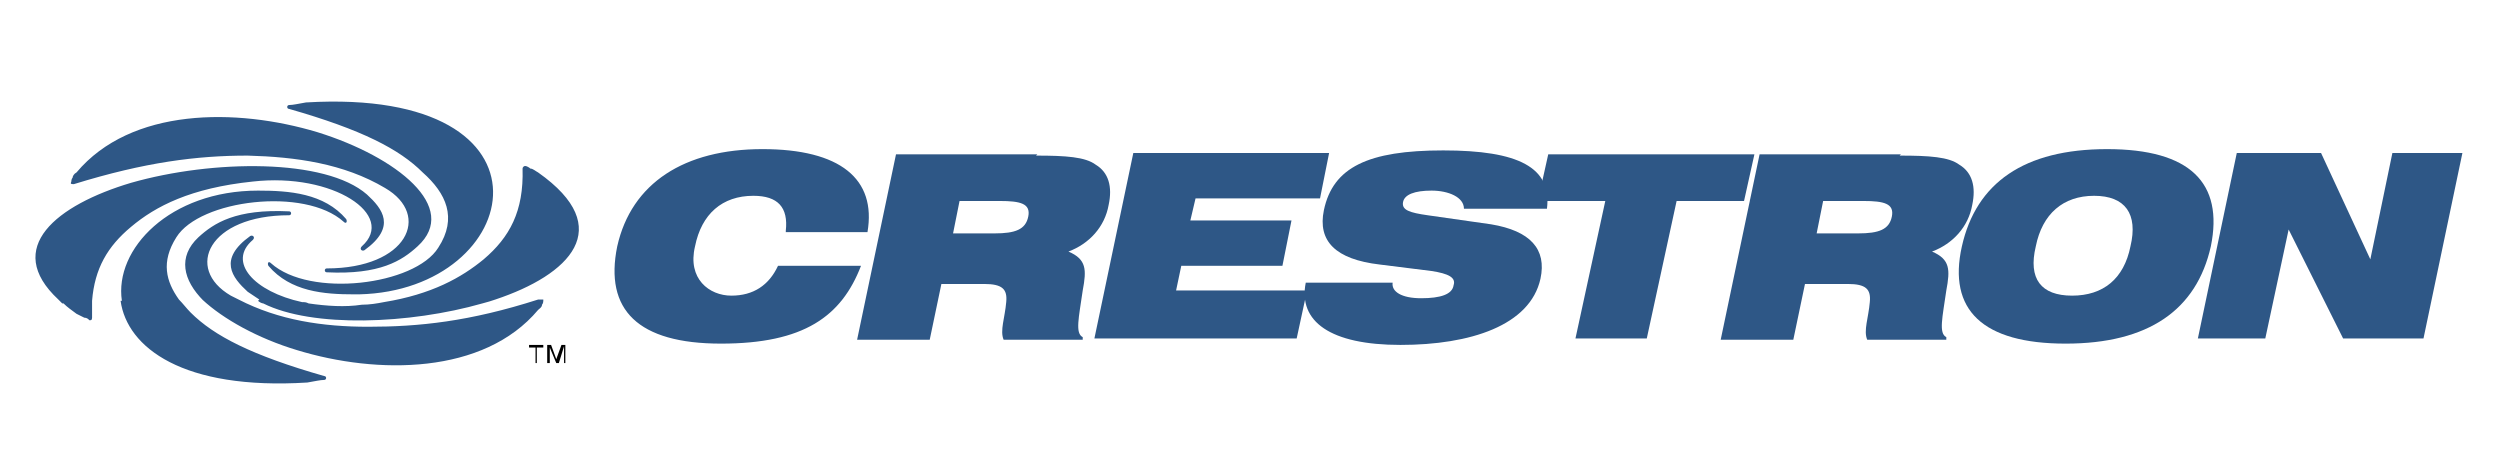 <?xml version="1.0" encoding="UTF-8"?>
<svg id="Layer_1" xmlns="http://www.w3.org/2000/svg" version="1.1" viewBox="0 0 192.8 36.1">
  <!-- Generator: Adobe Illustrator 29.4.0, SVG Export Plug-In . SVG Version: 2.1.0 Build 152)  -->
  <defs>
    <style>
      .st0 {
        fill: #2e5786;
      }

      .st0, .st1 {
        fill-rule: evenodd;
      }
    </style>
  </defs>
  <path class="st0" d="M60.6,17.9h6.3c.7-4.1-2.1-6.4-8.1-6.4s-10.1,2.6-11.2,7.5c-1,4.9,1.6,7.5,8,7.5s9.3-2.1,10.8-6h-6.4c-.7,1.5-1.9,2.3-3.6,2.3s-3.4-1.3-2.8-3.8c.5-2.5,2.1-3.9,4.5-3.9,1.9,0,2.7.9,2.5,2.7ZM73.5,18l.5-2.5h3.1c1.6,0,2.4.2,2.2,1.2-.2,1-1,1.3-2.6,1.3h-3.2ZM80,11.9h-10.9l-3,14.3h5.6l.9-4.3h3.3c1.4,0,1.8.4,1.7,1.4-.1,1.2-.5,2.2-.2,2.9h6.1v-.2c-.6-.3-.3-1.5,0-3.6.3-1.6.3-2.4-1.1-3,1.6-.6,2.8-1.9,3.1-3.6.3-1.4,0-2.5-1-3.1-.8-.6-2.3-.7-4.6-.7ZM84.4,26.1h15.6l.8-3.7h-10.1l.4-1.9h7.8l.7-3.5h-7.8l.4-1.7h9.6l.7-3.5h-15.1l-3,14.3Z"/>
  <path class="st0" d="M100.7,21.8c-.6,3,1.9,4.8,7.3,4.8s10-1.5,10.8-5.1c.5-2.3-.8-3.7-3.8-4.2l-4.9-.7c-1.4-.2-2-.4-1.9-1,.1-.6.9-.9,2.2-.9s2.5.5,2.5,1.4h6.4c.4-3.2-2.2-4.5-8-4.5s-8.5,1.3-9.2,4.6c-.5,2.4.9,3.8,4.3,4.2l4,.5c1.3.2,1.9.5,1.7,1.1-.1.7-1,1-2.5,1s-2.3-.5-2.2-1.2h-6.7s0,0,0,0Z"/>
  <path class="st0" d="M121.5,26.1h5.5l2.3-10.6h5.2l.8-3.6h-15.9l-.8,3.6h5.2s-2.3,10.6-2.3,10.6ZM140.1,18l.5-2.5h3.1c1.6,0,2.4.2,2.2,1.2-.2,1-1,1.3-2.6,1.3h-3.2s0,0,0,0ZM146.6,11.9h-10.9l-3,14.3h5.6l.9-4.3h3.3c1.4,0,1.8.4,1.7,1.4-.1,1.2-.5,2.2-.2,2.9h6.1v-.2c-.6-.3-.3-1.5,0-3.6.3-1.6.3-2.4-1.1-3,1.6-.6,2.8-1.9,3.1-3.6.3-1.4,0-2.5-1-3.1-.8-.6-2.3-.7-4.6-.7h0Z"/>
  <path class="st0" d="M151.3,19c-1.1,4.9,1.6,7.5,8,7.5s10.1-2.6,11.2-7.5c1-4.9-1.6-7.5-8-7.5s-10.1,2.6-11.2,7.5ZM157,19c.5-2.5,2.1-3.9,4.5-3.9s3.4,1.4,2.8,3.9c-.5,2.5-2.1,3.8-4.5,3.8s-3.4-1.3-2.8-3.8h0ZM169.5,26.1h5.2l1.8-8.4,4.2,8.4h6.2l3-14.3h-5.4l-1.7,8.2-3.8-8.2h-6.5l-3,14.3h0Z"/>
  <path class="st1" d="M41.4,28v-1.2h.5v-.2h-1.1v.2h.5v1.2h.2ZM43.4,28h.2v-1.4h-.3l-.4,1.1-.4-1.1h-.3v1.4h.2v-1.2l.5,1.2h.2l.4-1.3v1.3Z"/>
  <path class="st0" d="M4.9,23.4c.3.3.6.5,1,.8.2.1.4.2.6.3.2,0,.3.1.4.2.1,0,.2,0,.2-.2,0-.5,0-.9,0-1.3h0c.2-2.5,1.2-4.2,3-5.7,1.9-1.6,4.6-3,9.4-3.5,6.2-.7,11.1,2.6,8.4,5-.2.2,0,.4.2.3,2.5-1.8,1.4-3.2.2-4.3-3.2-2.8-11.9-2.7-18.2-.9-5.7,1.7-9.9,5-5.6,9,.1.1.2.2.3.3h0ZM9.4,23.2c-.6-4,3.7-8.5,10.5-8.5,2.4,0,5.1.2,6.8,2.2.1.2,0,.4-.2.2-3-2.7-11.1-1.7-12.9,1.2-1.2,1.9-.8,3.4.2,4.8.3.3.6.7.9,1,1.8,1.8,4.7,3.3,10.3,4.9.2,0,.2.3,0,.3-.3,0-.7.1-1.3.2-9.6.6-13.9-2.7-14.4-6.3ZM15.7,23.2c-1.6-1.6-2-3.4-.4-4.9,1.2-1.1,2.9-2.2,7-2,.2,0,.2.3,0,.3-6.2,0-8.1,4.1-4.5,6.2.2.1.4.2.6.3h0c3.1,1.6,6.5,2.1,10,2.1,3.9,0,7.8-.4,13.1-2.1h0c0,0,.2,0,.2,0,0,0,.2,0,.2,0,0,0,0,0,0,.1,0,0,0,.2-.1.3,0,.2-.2.3-.3.4-4.2,5-12.4,5-18.6,3.1-3-.9-5.7-2.4-7.3-3.9h0ZM20,23.1c-.3-.2-.6-.4-.9-.6-1.2-1.1-2.3-2.5.2-4.3.2-.1.4.1.2.3-2,1.7.1,4,3.8,4.8.2,0,.3,0,.5.1,1.4.2,2.8.3,4.1.1.6,0,1.2-.1,1.7-.2,3.7-.6,6-1.9,7.7-3.3,2-1.7,3.1-3.7,3-7,0-.1.1-.2.2-.2.1,0,.3.1.4.2.2,0,.4.2.6.3,6.1,4.3,2.4,7.9-3.3,9.8-.3.1-.6.2-1,.3-5.6,1.6-13.1,1.9-16.9,0-.1,0-.3-.1-.4-.2ZM5.9,13.3c4.2-5,12.3-5,18.6-3.1,6.1,1.9,11,5.8,7.7,8.8-1.2,1.1-2.9,2.2-7,2-.2,0-.2-.3,0-.3,6.2,0,8.1-4.1,4.5-6.2-3.2-1.9-6.9-2.4-10.6-2.5-3.9,0-7.9.5-13.4,2.2-.2,0-.3,0-.2-.2,0,0,0-.2.1-.3,0-.1.1-.3.3-.4ZM27.3,22.7c-2.3,0-4.9-.2-6.6-2.2-.1-.2,0-.4.2-.2,3,2.7,11.1,1.7,12.9-1.2,1.5-2.3.6-4.2-1.2-5.8-1.8-1.8-4.7-3.3-10.3-4.9-.2,0-.2-.3,0-.3.3,0,.7-.1,1.3-.2,20.3-1.2,16.8,14.5,4.1,14.8-.2,0-.4,0-.5,0Z"/>
</svg>